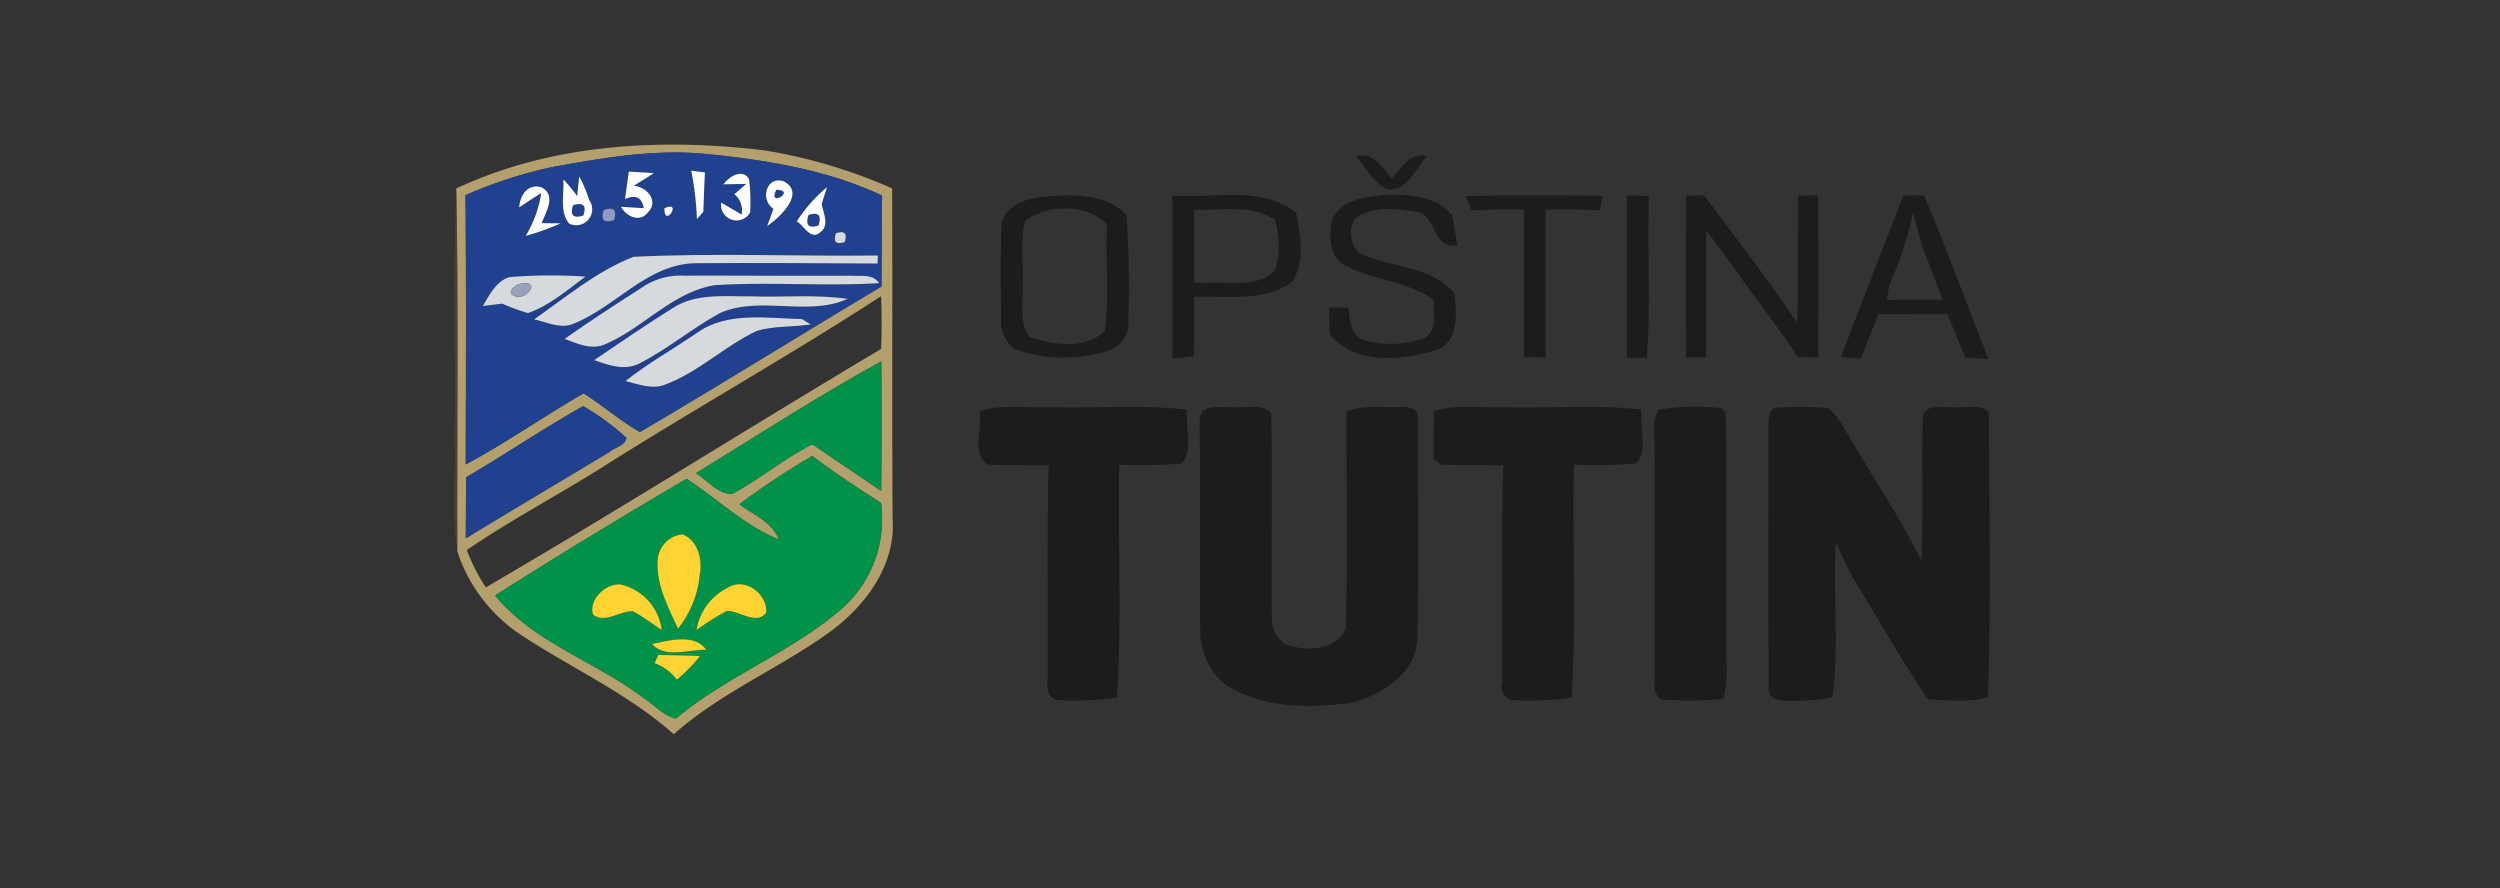 <svg xmlns="http://www.w3.org/2000/svg" width="242" height="86" viewBox="0 0 242 86"><rect x="0" y="0" width="242" height="86" fill="#333333" stroke="none"/><g id="Group_957" data-name="Group 957" transform="translate(-1198 -986)" style="mix-blend-mode: luminosity;isolation: isolate"><g id="Rectangle_193" data-name="Rectangle 193" transform="translate(1198 986)" fill="#fff" stroke="#707070" stroke-width="1" opacity="0"><rect width="242" height="86" stroke="none"></rect><rect x="0.5" y="0.5" width="241" height="85" fill="none"></rect></g><g id="logo-tutin-1" transform="translate(1233.758 995.177)"><g id="_b8a46ff5" data-name="#b8a46ff5" transform="translate(8.412 4.822)"><path id="Path_5946" data-name="Path 5946" d="M8.54,9.064c9.27-4.34,19.813-4.894,29.842-3.683A50.647,50.647,0,0,1,50.727,9.058c.054,10.687-.024,21.374.048,32.061.3,4.5-2.73,8.5-6.239,10.994C39.69,55.579,34.079,57.9,29.594,61.9c-4.557-4.063-10.2-6.51-15.22-9.909a15.481,15.481,0,0,1-5.732-7.782C8.6,32.5,8.769,20.782,8.54,9.064M17.8,7A43.736,43.736,0,0,0,9.432,9.715c.078,8.686.036,17.377.024,26.069,3.912-2.11,7.565-4.659,11.41-6.89,1.856,1.193,3.538,2.652,5.449,3.749,7.842-4.605,15.563-9.427,23.381-14.086.024-2.935.006-5.871.06-8.806C44.38,7.232,38.467,6.3,32.608,5.713c-4.973-.458-9.933.4-14.81,1.29M49.66,19.492c-8.65,5.624-17.655,10.687-26.389,16.184-4.515,2.887-9.288,5.365-13.713,8.39A17.891,17.891,0,0,0,11.4,47.677C24.272,40.185,36.864,32.216,49.66,24.6c.072-1.7.066-3.406,0-5.105M31.74,36.628c1.121.681,2.14,2.067,3.526,2,2.67-1.441,5.021-3.43,7.745-4.8q3.327,2.269,6.66,4.515c.042-4.177.03-8.354.012-12.537C43.56,29.172,37.689,32.976,31.74,36.628m-22.254.4c-.012,1.971-.018,3.942-.03,5.913,4.611-2.833,9.276-5.563,13.906-8.366.512-.458,1.531-.6,1.646-1.368a23.9,23.9,0,0,0-4.189-3.068c-3.852,2.17-7.516,4.653-11.332,6.89m26.455,2.61c1.362,1.019,3.183,1.706,3.821,3.418-3.309-1.362-5.955-3.93-8.933-5.883Q21.472,42.659,12.3,48.46c3.749,4.581,9.674,6.371,14.285,9.867,1.067.669,1.959,1.76,3.213,2.049,4.732-3.966,10.621-6.19,15.394-10.084a11.57,11.57,0,0,0,4.46-10.783c-2.254-1.459-4.515-2.911-6.642-4.545A72.663,72.663,0,0,0,35.941,39.636Z" transform="translate(-8.54 -4.822)" fill="#b8a46f" opacity="0.96"></path></g><g id="_204190ff" data-name="#204190ff" transform="translate(9.304 5.585)"><path id="Path_5947" data-name="Path 5947" d="M18.386,7.506c4.876-.892,9.837-1.748,14.81-1.29,5.859.591,11.772,1.519,17.148,4.038-.054,2.935-.036,5.871-.06,8.806C42.466,23.72,34.745,28.542,26.9,33.147c-1.911-1.1-3.592-2.556-5.449-3.749-3.846,2.23-7.5,4.78-11.41,6.89.012-8.692.054-17.383-.024-26.069a43.737,43.737,0,0,1,8.366-2.712m7.444.434c-.127.886-.247,1.766-.368,2.646q1.555-.669,1.82.892c-.555-.036-1.658-.108-2.212-.139.542.982,1.869,1.567,2.646.512,1.043-1.1-.169-2.453-1.4-2.538.633-.428,1.308-.79,1.935-1.23-.808-.054-1.615-.1-2.417-.145m6.034-.1a28.607,28.607,0,0,1,.555,4.7l.627-.723q.063-1.9.151-3.8c-.332-.042-1-.127-1.332-.175m3.122,1.326c.549-.012,1.652-.03,2.206-.042-.289.247-.862.747-1.151.995a2.017,2.017,0,0,1,.7,1.971l-1.971-1.157a1.5,1.5,0,0,0,2.8.946,16.9,16.9,0,0,0-.108-3.219c-.639-1.085-1.953-.223-2.477.506m4.84,2.381c-.211.555-.41,1.115-.609,1.67,1.248-.862,3.755-3.213,1.621-4.34-1.682-.579-2.351,1.76-1.013,2.67M15.216,11.4c.705-.464,1.41-.934,2.134-1.386a11.27,11.27,0,0,1-1.5,4.141,21.8,21.8,0,0,0,3.387-1.212c-.464,0-1.38-.012-1.844-.018.41-1.079,1.471-2.737-.054-3.484-1.308-.338-2.043.784-2.122,1.959m4.274-2.712c.108,1.4-.4,3.086.555,4.28a1.547,1.547,0,0,0,1.941-2.3A13.153,13.153,0,0,0,21.032,8.4c-.054.476-.151,1.441-.2,1.917a13.862,13.862,0,0,0-1.344-1.627m22.6,4.075c.675.362,1.35,1.863,2.242,1.073.958-.669.338-1.85.169-2.749.127-.41.386-1.23.518-1.639a14.1,14.1,0,0,0-2.929,3.315m-18.7-1.109q-.452,1.474,1.019.976.443-1.474-1.019-.976m5.883-.175c-.048,2.025,1.844-.82,0,0m16.6,2.429c-.271.844.018,1.127.856.856.277-.85-.012-1.133-.856-.856m-29.21,8.336c1.127.241,2.284.82,3.46.549,4.3-1.525,7.39-5.949,12.224-5.985,5.853-.048,11.706.006,17.558.03l.03-.778c-7.884.09-15.786-.259-23.658.127-3.526,1.374-6.534,3.894-9.614,6.058m-4.961-1.3c.47-.054,1.4-.163,1.869-.223a19.241,19.241,0,0,0,2.489.916c2.086-.735,3.809-2.236,5.575-3.532a49.333,49.333,0,0,0-7.372.048c-1.29.4-1.917,1.712-2.562,2.791m15.533-1.875c-2.562,1.652-5.123,3.3-7.613,5.063,1.163.44,2.417,1.025,3.683.615,3.821-1.519,6.66-5.123,10.832-5.811,5.292-.344,10.615.127,15.913-.2-.6-.934-1.766-.639-2.676-.723-5.4.042-10.807-.024-16.208,0a6.548,6.548,0,0,0-3.93,1.055m2.815,2.1c-2.568,1.609-5.075,3.321-7.577,5.021,1.374.488,2.917,1.043,4.334.35,2.767-1.4,5.16-3.448,7.884-4.925,3.912-1.688,8.451.392,12.314-1.35-3.074-.458-6.2-.139-9.295-.247-2.574.03-5.389-.344-7.661,1.151m2.357,2.393c-2.29,1.567-4.726,2.929-6.9,4.653,1.266.319,2.628.862,3.918.313,3.207-1.218,5.714-3.719,8.794-5.172,1.694-.494,3.5-.35,5.226-.627-.217-.127-.645-.386-.862-.512C39.2,22.141,35.348,21.448,32.406,23.557Z" transform="translate(-10.02 -6.088)" fill="#204190"></path><path id="Path_5948" data-name="Path 5948" d="M59.813,12.06C61.844,12.126,58.908,13.874,59.813,12.06Z" transform="translate(-29.729 -8.461)" fill="#204190"></path><path id="Path_5949" data-name="Path 5949" d="M27.223,14.485c.976-.313,1.314.018,1,.995Q26.74,15.949,27.223,14.485Z" transform="translate(-16.807 -9.378)" fill="#204190"></path><path id="Path_5950" data-name="Path 5950" d="M65.024,16.045q1.438-.47.976,1.013Q64.554,17.537,65.024,16.045Z" transform="translate(-31.824 -9.999)" fill="#204190"></path><path id="Path_5951" data-name="Path 5951" d="M10.09,53.71c3.815-2.236,7.48-4.72,11.332-6.89a23.9,23.9,0,0,1,4.189,3.068c-.115.772-1.133.91-1.646,1.368-4.629,2.8-9.295,5.533-13.906,8.366C10.072,57.652,10.078,55.681,10.09,53.71Z" transform="translate(-10.036 -22.269)" fill="#204190"></path></g><g id="_ffffffff" data-name="#ffffffff" transform="translate(14.499 5.865)"><path id="Path_5952" data-name="Path 5952" d="M153,6.642c1.73-.464,2.538,1.109,3.5,2.146.91-1.061,1.766-2.532,3.418-2.182-1.121,1.181-1.911,3.466-3.858,3.237C154.706,9.2,153.982,7.714,153,6.642Z" transform="translate(-72.014 -6.553)" fill="#1c1c1c"></path><path id="Path_5953" data-name="Path 5953" d="M35.749,9.16c.8.042,1.609.09,2.417.145-.627.44-1.3.8-1.935,1.23,1.236.084,2.447,1.441,1.4,2.538-.778,1.055-2.1.47-2.646-.512.555.03,1.658.1,2.212.139q-.262-1.564-1.82-.892C35.5,10.926,35.623,10.046,35.749,9.16Z" transform="translate(-25.135 -7.589)" fill="#fff"></path><path id="Path_5954" data-name="Path 5954" d="M46.26,9c.332.048,1,.133,1.332.175q-.09,1.9-.151,3.8l-.627.723A28.607,28.607,0,0,0,46.26,9Z" transform="translate(-29.612 -7.525)" fill="#fff"></path><path id="Path_5955" data-name="Path 5955" d="M51.294,10.528c.524-.729,1.838-1.591,2.477-.506a16.9,16.9,0,0,1,.108,3.219,1.5,1.5,0,0,1-2.8-.946l1.971,1.157a2.017,2.017,0,0,0-.7-1.971c.289-.247.862-.747,1.151-.995C52.945,10.5,51.842,10.516,51.294,10.528Z" transform="translate(-31.523 -7.727)" fill="#fff"></path><path id="Path_5956" data-name="Path 5956" d="M59,13.33c-1.338-.91-.669-3.249,1.013-2.67,2.134,1.127-.374,3.478-1.621,4.34.2-.555.4-1.115.609-1.67m.277-1.863C58.374,13.282,61.31,11.534,59.278,11.468Z" transform="translate(-34.391 -8.148)" fill="#fff"></path><path id="Path_5957" data-name="Path 5957" d="M18.64,13.569c.078-1.175.814-2.3,2.122-1.959,1.525.747.464,2.4.054,3.484.464.006,1.38.018,1.844.018a21.8,21.8,0,0,1-3.387,1.212,11.27,11.27,0,0,0,1.5-4.141C20.05,12.635,19.345,13.1,18.64,13.569Z" transform="translate(-18.64 -8.537)" fill="#fff"></path><path id="Path_5958" data-name="Path 5958" d="M25.7,10.209a13.863,13.863,0,0,1,1.344,1.627c.048-.476.145-1.441.2-1.917a13.153,13.153,0,0,1,.952,2.266,1.547,1.547,0,0,1-1.941,2.3c-.952-1.193-.446-2.875-.555-4.28m.946,2.507q-.479,1.465,1,.995C27.964,12.735,27.627,12.4,26.65,12.717Z" transform="translate(-21.43 -7.89)" fill="#fff"></path><path id="Path_5959" data-name="Path 5959" d="M63.22,14.975a14.1,14.1,0,0,1,2.929-3.315c-.133.41-.392,1.23-.518,1.639.169.9.79,2.08-.169,2.749-.892.79-1.567-.711-2.242-1.073m1.133-.627q-.47,1.492.976,1.013Q65.791,13.878,64.353,14.348Z" transform="translate(-36.349 -8.582)" fill="#fff"></path><path id="Path_5960" data-name="Path 5960" d="M96.039,15.984C96.208,14,98.4,13.266,100.1,13.121c2.706-.253,5.955-.368,8.029,1.712a93.469,93.469,0,0,1,.2,10.235,2.748,2.748,0,0,1-1.688,2.845,13.83,13.83,0,0,1-9.385-.09A3.46,3.46,0,0,1,96,25.086c0-3.032-.066-6.07.042-9.1m2.278-.512c-.5,1.929-.108,3.978-.229,5.955.127,1.742-.416,3.689.639,5.238,2.3.778,5.425,1.3,7.317-.579.464-3.394.036-6.877.217-10.3C104.261,13.748,100.505,13.8,98.317,15.472Z" transform="translate(-49.361 -9.108)" fill="#1c1c1c"></path><path id="Path_5961" data-name="Path 5961" d="M123.53,12.966c3.966.319,8.571-.995,11.983,1.646.4,2.152.892,4.683-.344,6.648-2.688,2.073-6.359,1.368-9.524,1.519-.006,1.917.03,3.834-.03,5.75l-.7.084c-.35.03-1.037.084-1.38.115-.012-5.256,0-10.506-.006-15.762m2.11,1.35c.006,2.363,0,4.732,0,7.094.35-.006,1.049-.012,1.4-.012,2.134-.115,4.822.524,6.443-1.224a8.34,8.34,0,0,0-.1-5.087l-.253.054C130.872,13.767,128.129,14.5,125.64,14.316Z" transform="translate(-60.307 -9.08)" fill="#1c1c1c"></path><path id="Path_5962" data-name="Path 5962" d="M149,15.35c.814-2.11,3.424-2.272,5.34-2.477,2.17-.066,4.822.139,6.281,1.977.223.958.35,1.935.494,2.911-2.459.488-1.947-3.062-4.008-3.261-1.935-.253-4.28-.609-5.907.723a2.631,2.631,0,0,0,.542,3.339c2.984,1.368,6.877,1.169,9.114,3.858.2,1.941.494,4.786-1.875,5.515-3.273,1.007-7.782,1.4-10.187-1.555-.042-.862-.06-1.724-.054-2.592.464,0,1.386.006,1.85.006.157,1.212.163,2.785,1.609,3.183a9.725,9.725,0,0,0,5.672-.2c1.41-.693.88-2.447,1.007-3.695-2.6-1.935-6.07-1.9-8.824-3.5C148.679,18.642,148.739,16.809,149,15.35Z" transform="translate(-70.321 -9.059)" fill="#1c1c1c"></path><path id="Path_5963" data-name="Path 5963" d="M170.67,13.054c4.418-.127,8.842-.042,13.267-.048-.078.35-.223,1.055-.3,1.4-1.754-.078-3.5-.06-5.256-.054.018,4.774.006,9.542.006,14.315-.332,0-.995-.012-1.326-.018l-.753-.006c-.042-4.268-.006-8.529-.018-12.8,0-.374,0-1.127-.006-1.5-1.688,0-3.381-.018-5.069.09C171.08,14.1,170.8,13.4,170.67,13.054Z" transform="translate(-79.033 -9.107)" fill="#1c1c1c"></path><path id="Path_5964" data-name="Path 5964" d="M196.53,12.97c.53.018,1.585.042,2.116.06V14c-.127,4.888.217,9.8-.193,14.677-.476.006-1.441.018-1.923.03Z" transform="translate(-89.306 -9.102)" fill="#1c1c1c"></path><path id="Path_5965" data-name="Path 5965" d="M206.014,13.022c.44-.012,1.32-.03,1.76-.042,3.026,4.093,6.166,8.1,9,12.326.127-4.093.036-8.191.09-12.29.476-.006,1.441-.024,1.923-.036.006.247.012.741.018.982.042,4.906.036,9.819.012,14.725l-1.977-.048c-1.923-3-4.2-5.738-6.208-8.68-.868-1.218-1.766-2.411-2.664-3.6.018,4.1.024,8.2-.012,12.3-.3,0-.9.012-1.2.012l-.729.012C205.966,23.456,206,18.236,206.014,13.022Z" transform="translate(-93.064 -9.106)" fill="#1c1c1c"></path><path id="Path_5966" data-name="Path 5966" d="M236.948,13c.5-.006,1.507-.024,2.007-.03,2.218,5.232,4.165,10.578,6.239,15.865l-2.224-.169q-.579-1.338-1.127-2.688c-.217-.512-.428-1.031-.639-1.543-2.218,0-4.436.018-6.654.042-.579,1.429-1.181,2.839-1.694,4.286l-1.935-.145c1.977-5.22,4-10.422,6.028-15.617m.94,1.652a34.69,34.69,0,0,1-2.351,7.131c-.036.434-.09.868-.169,1.3,1.79-.024,3.586-.006,5.383-.006-.633-1.682-1.26-3.363-1.923-5.033Q238.322,16.357,237.888,14.652Z" transform="translate(-102.967 -9.102)" fill="#1c1c1c"></path><path id="Path_5967" data-name="Path 5967" d="M41.959,14.929C43.8,14.11,41.911,16.955,41.959,14.929Z" transform="translate(-27.903 -9.82)" fill="#fff"></path><path id="Path_5968" data-name="Path 5968" d="M92.509,47.35c2.212-.705,4.569-.259,6.853-.374,4.388.121,8.8-.265,13.17.229l.048.657c-.072,1.495.542,3.321-.5,4.575a59.722,59.722,0,0,1-6.058.1c-.139,7.516.277,15.063-.217,22.555a33.544,33.544,0,0,1-5.449.247C99.32,75.4,98.9,74.336,99.1,73.462c.042-6.624-.06-13.255.06-19.879.012-.247.036-.741.048-.982-1.971-.024-3.948.012-5.919-.072C91.689,51.509,92.8,48.984,92.509,47.35Z" transform="translate(-47.941 -22.597)" fill="#1c1c1c"></path><path id="Path_5969" data-name="Path 5969" d="M127.958,48.154c.048-1.639,1.983-1.073,3.056-1.2,1.23.2,2.966-.464,3.834.609.121,6.63-.018,13.267.054,19.9a3.032,3.032,0,0,0,1.308,2.453c1.959.717,4.84.669,5.853-1.5.2-7,.048-14.02.066-21.03,1.633-.663,3.43-.368,5.148-.422.711-.1,1.76.084,1.784.995-.048,7.137.1,14.273-.066,21.4-.133,3.412-3.381,5.395-6.335,6.22-4.171.536-8.746.579-12.387-1.85a6.761,6.761,0,0,1-2.3-5.039c-.036-4.979,0-9.958-.012-14.936q-.018-2.7-.054-5.419Z" transform="translate(-62.047 -22.593)" fill="#1c1c1c"></path><path id="Path_5970" data-name="Path 5970" d="M165.543,47.345c2.224-.693,4.587-.253,6.871-.368,4.382.121,8.788-.259,13.146.223l.048.639c-.1,1.483.6,3.43-.542,4.587a49.774,49.774,0,0,1-6,.1c-.163,7.51.259,15.057-.217,22.549a31.005,31.005,0,0,1-5.5.265,1.359,1.359,0,0,1-1.218-1.814c.042-6.654-.054-13.309.054-19.957.018-.247.042-.729.06-.97-2.013-.024-4.032.012-6.04-.078l-.705-.573-.012-.133C165.47,50.329,165.5,48.834,165.543,47.345Z" transform="translate(-76.974 -22.598)" fill="#1c1c1c"></path><path id="Path_5971" data-name="Path 5971" d="M201.274,47.214a21.572,21.572,0,0,1,6.232-.139l.332.482c.127,8.047-.012,16.1.066,24.146a11.761,11.761,0,0,1-.289,3.472,31.285,31.285,0,0,1-5.521.1c-1.013.108-1.248-1.013-1.133-1.778q-.009-9.882,0-19.764-.018-2.676-.06-5.352l.03-.127C201.021,48,201.189,47.473,201.274,47.214Z" transform="translate(-91.042 -22.587)" fill="#1c1c1c"></path><path id="Path_5972" data-name="Path 5972" d="M219.262,48.725c-.03-.663.072-1.893,1.055-1.712a31.635,31.635,0,0,1,4.78.036,8.12,8.12,0,0,1,1.549,2.055c2.465,4.231,5.22,8.3,7.414,12.688.217-4.551.024-9.1.139-13.652-.066-1.621,1.989-1.067,3-1.187,1.1.2,2.682-.476,3.412.615,0,9.15.2,18.324-.1,27.462-1.881.567-3.888.265-5.817.223-2.58-3.846-4.87-7.89-7.287-11.838-.6-1.091-1.1-2.224-1.621-3.351-.3,5,.368,10.1-.344,15.027a25.16,25.16,0,0,1-4.906.265c-.693-.018-1.392-.494-1.242-1.266C219.214,65.639,219.274,57.182,219.262,48.725Z" transform="translate(-98.331 -22.592)" fill="#1c1c1c"></path></g><g id="_5c584a6b" data-name="#5c584a6b" transform="translate(8.217 9.064)"><path id="Path_5973" data-name="Path 5973" d="M8.249,36.055c.1-8.065-.169-16.136.163-24.195.229,11.718.06,23.435.1,35.147C7.96,43.384,8.375,39.707,8.249,36.055Z" transform="translate(-8.217 -11.86)" fill="#5c584a" opacity="0.42"></path></g><g id="_909bc5ff" data-name="#909bc5ff" transform="translate(22.566 11.024)"><path id="Path_5974" data-name="Path 5974" d="M32.13,15.237q1.465-.5,1.019.976Q31.675,16.711,32.13,15.237Z" transform="translate(-32.023 -15.112)" fill="#909bc5"></path></g><g id="_d7daddff" data-name="#d7daddff" transform="translate(10.985 13.301)"><path id="Path_5975" data-name="Path 5975" d="M69.435,18.992c.844-.277,1.133.006.856.856C69.453,20.119,69.164,19.836,69.435,18.992Z" transform="translate(-35.265 -18.89)" fill="#d7dadd"></path><path id="Path_5976" data-name="Path 5976" d="M21.04,28.775c3.08-2.164,6.088-4.683,9.614-6.058,7.872-.386,15.774-.036,23.658-.127l-.03.778c-5.853-.024-11.706-.078-17.558-.03-4.834.036-7.92,4.46-12.224,5.985C23.324,29.6,22.167,29.016,21.04,28.775Z" transform="translate(-16.079 -20.336)" fill="#d7dadd"></path><path id="Path_5977" data-name="Path 5977" d="M12.81,28.781c.645-1.079,1.272-2.387,2.562-2.791a49.332,49.332,0,0,1,7.372-.048c-1.766,1.3-3.49,2.8-5.575,3.532a19.241,19.241,0,0,1-2.489-.916c-.47.06-1.4.169-1.869.223m3.924-2.176c-.561-.066-1.869.868-.826,1.212C16.873,28.341,18.446,26.394,16.734,26.605Z" transform="translate(-12.81 -21.644)" fill="#d7dadd"></path><path id="Path_5978" data-name="Path 5978" d="M33.563,26.921a6.548,6.548,0,0,1,3.93-1.055c5.4-.024,10.807.042,16.208,0,.91.084,2.073-.211,2.676.723-5.3.325-10.621-.145-15.913.2-4.171.687-7.01,4.292-10.832,5.811-1.266.41-2.52-.175-3.683-.615C28.439,30.224,31,28.573,33.563,26.921Z" transform="translate(-18.03 -21.659)" fill="#d7dadd"></path><path id="Path_5979" data-name="Path 5979" d="M38.257,30.328c2.272-1.495,5.087-1.121,7.661-1.151,3.1.108,6.22-.211,9.295.247-3.864,1.742-8.4-.338-12.314,1.35-2.724,1.477-5.117,3.52-7.884,4.925-1.416.693-2.96.139-4.334-.35C33.181,33.649,35.689,31.937,38.257,30.328Z" transform="translate(-19.909 -22.968)" fill="#d7dadd"></path><path id="Path_5980" data-name="Path 5980" d="M42.612,34.075c2.941-2.11,6.793-1.416,10.175-1.344.217.127.645.386.862.512-1.73.277-3.532.133-5.226.627-3.08,1.453-5.588,3.954-8.794,5.172-1.29.549-2.652.006-3.918-.313C37.886,37,40.321,35.642,42.612,34.075Z" transform="translate(-21.907 -24.322)" fill="#d7dadd"></path></g><g id="_98a1bcff" data-name="#98a1bcff" transform="translate(13.692 18.246)"><path id="Path_5981" data-name="Path 5981" d="M18.518,27.109c1.712-.211.139,1.736-.826,1.212C16.649,27.977,17.957,27.043,18.518,27.109Z" transform="translate(-17.3 -27.093)" fill="#98a1bc"></path></g><g id="_009248ff" data-name="#009248ff" transform="translate(12.167 25.803)"><path id="Path_5982" data-name="Path 5982" d="M47.03,50.456C52.979,46.8,58.85,43,64.974,39.63c.018,4.183.03,8.36-.012,12.537q-3.336-2.242-6.66-4.515c-2.724,1.368-5.075,3.357-7.745,4.8C49.17,52.523,48.151,51.137,47.03,50.456Z" transform="translate(-27.585 -39.63)" fill="#009248"></path><path id="Path_5983" data-name="Path 5983" d="M38.416,59.5A72.663,72.663,0,0,1,45.48,54.83c2.128,1.633,4.388,3.086,6.642,4.545a11.57,11.57,0,0,1-4.46,10.783C42.889,74.052,37,76.276,32.268,80.242c-1.254-.289-2.146-1.38-3.213-2.049-4.611-3.5-10.536-5.286-14.285-9.867q9.168-5.8,18.535-11.29c2.978,1.953,5.624,4.521,8.933,5.883-.639-1.712-2.459-2.4-3.821-3.418M30.5,65.119c-.1,2.309,1.049,4.394,1.977,6.425a9.68,9.68,0,0,0,2.1-5.214c.289-1.459-.151-3.3-1.658-3.918A2.668,2.668,0,0,0,30.5,65.119M24.245,70.17c1.163.94,2.592-.38,3.888-.3.97.524,1.844,1.193,2.767,1.8a5.169,5.169,0,0,0-3.984-4.4c-1.423-.127-3.1,1.441-2.67,2.905m10.024,1.513a25.946,25.946,0,0,1,2.923-1.85c1.23-.036,2.893,1.429,3.821.151.145-1.8-2.086-3.478-3.719-2.4a5.506,5.506,0,0,0-3.026,4.1m-4.316,1.338c1.278,1.465,3.586.506,5.274.573-1.181-1.627-3.6-.9-5.274-.573m.253,1.869a4.7,4.7,0,0,1,2.164,1.6,16.391,16.391,0,0,0,2.236-2.29c-1.35-.066-2.694-.084-4.038-.108C30.478,74.293,30.3,74.691,30.207,74.89Z" transform="translate(-14.77 -45.668)" fill="#009248"></path></g><g id="_ffd331ff" data-name="#ffd331ff" transform="translate(21.574 42.547)"><path id="Path_5984" data-name="Path 5984" d="M40.866,70.116a2.668,2.668,0,0,1,2.417-2.706c1.507.615,1.947,2.459,1.658,3.918a9.68,9.68,0,0,1-2.1,5.214C41.915,74.51,40.77,72.425,40.866,70.116Z" transform="translate(-34.542 -67.41)" fill="#ffd331"></path><path id="Path_5985" data-name="Path 5985" d="M30.445,78.361c-.428-1.465,1.248-3.032,2.67-2.905a5.169,5.169,0,0,1,3.984,4.4c-.922-.6-1.8-1.272-2.767-1.8C33.037,77.981,31.608,79.3,30.445,78.361Z" transform="translate(-30.377 -70.603)" fill="#ffd331"></path><path id="Path_5986" data-name="Path 5986" d="M47.12,79.865a5.506,5.506,0,0,1,3.026-4.1c1.633-1.079,3.864.6,3.719,2.4-.928,1.278-2.592-.187-3.821-.151A25.945,25.945,0,0,0,47.12,79.865Z" transform="translate(-37.028 -70.595)" fill="#ffd331"></path><path id="Path_5987" data-name="Path 5987" d="M39.96,84.714c1.676-.332,4.093-1.055,5.274.573C43.546,85.22,41.238,86.179,39.96,84.714Z" transform="translate(-34.184 -74.105)" fill="#ffd331"></path><path id="Path_5988" data-name="Path 5988" d="M40.38,87.582c.09-.2.271-.6.362-.8,1.344.024,2.688.042,4.038.108a16.391,16.391,0,0,1-2.236,2.29A4.7,4.7,0,0,0,40.38,87.582Z" transform="translate(-34.351 -75.105)" fill="#ffd331"></path></g></g></g></svg>